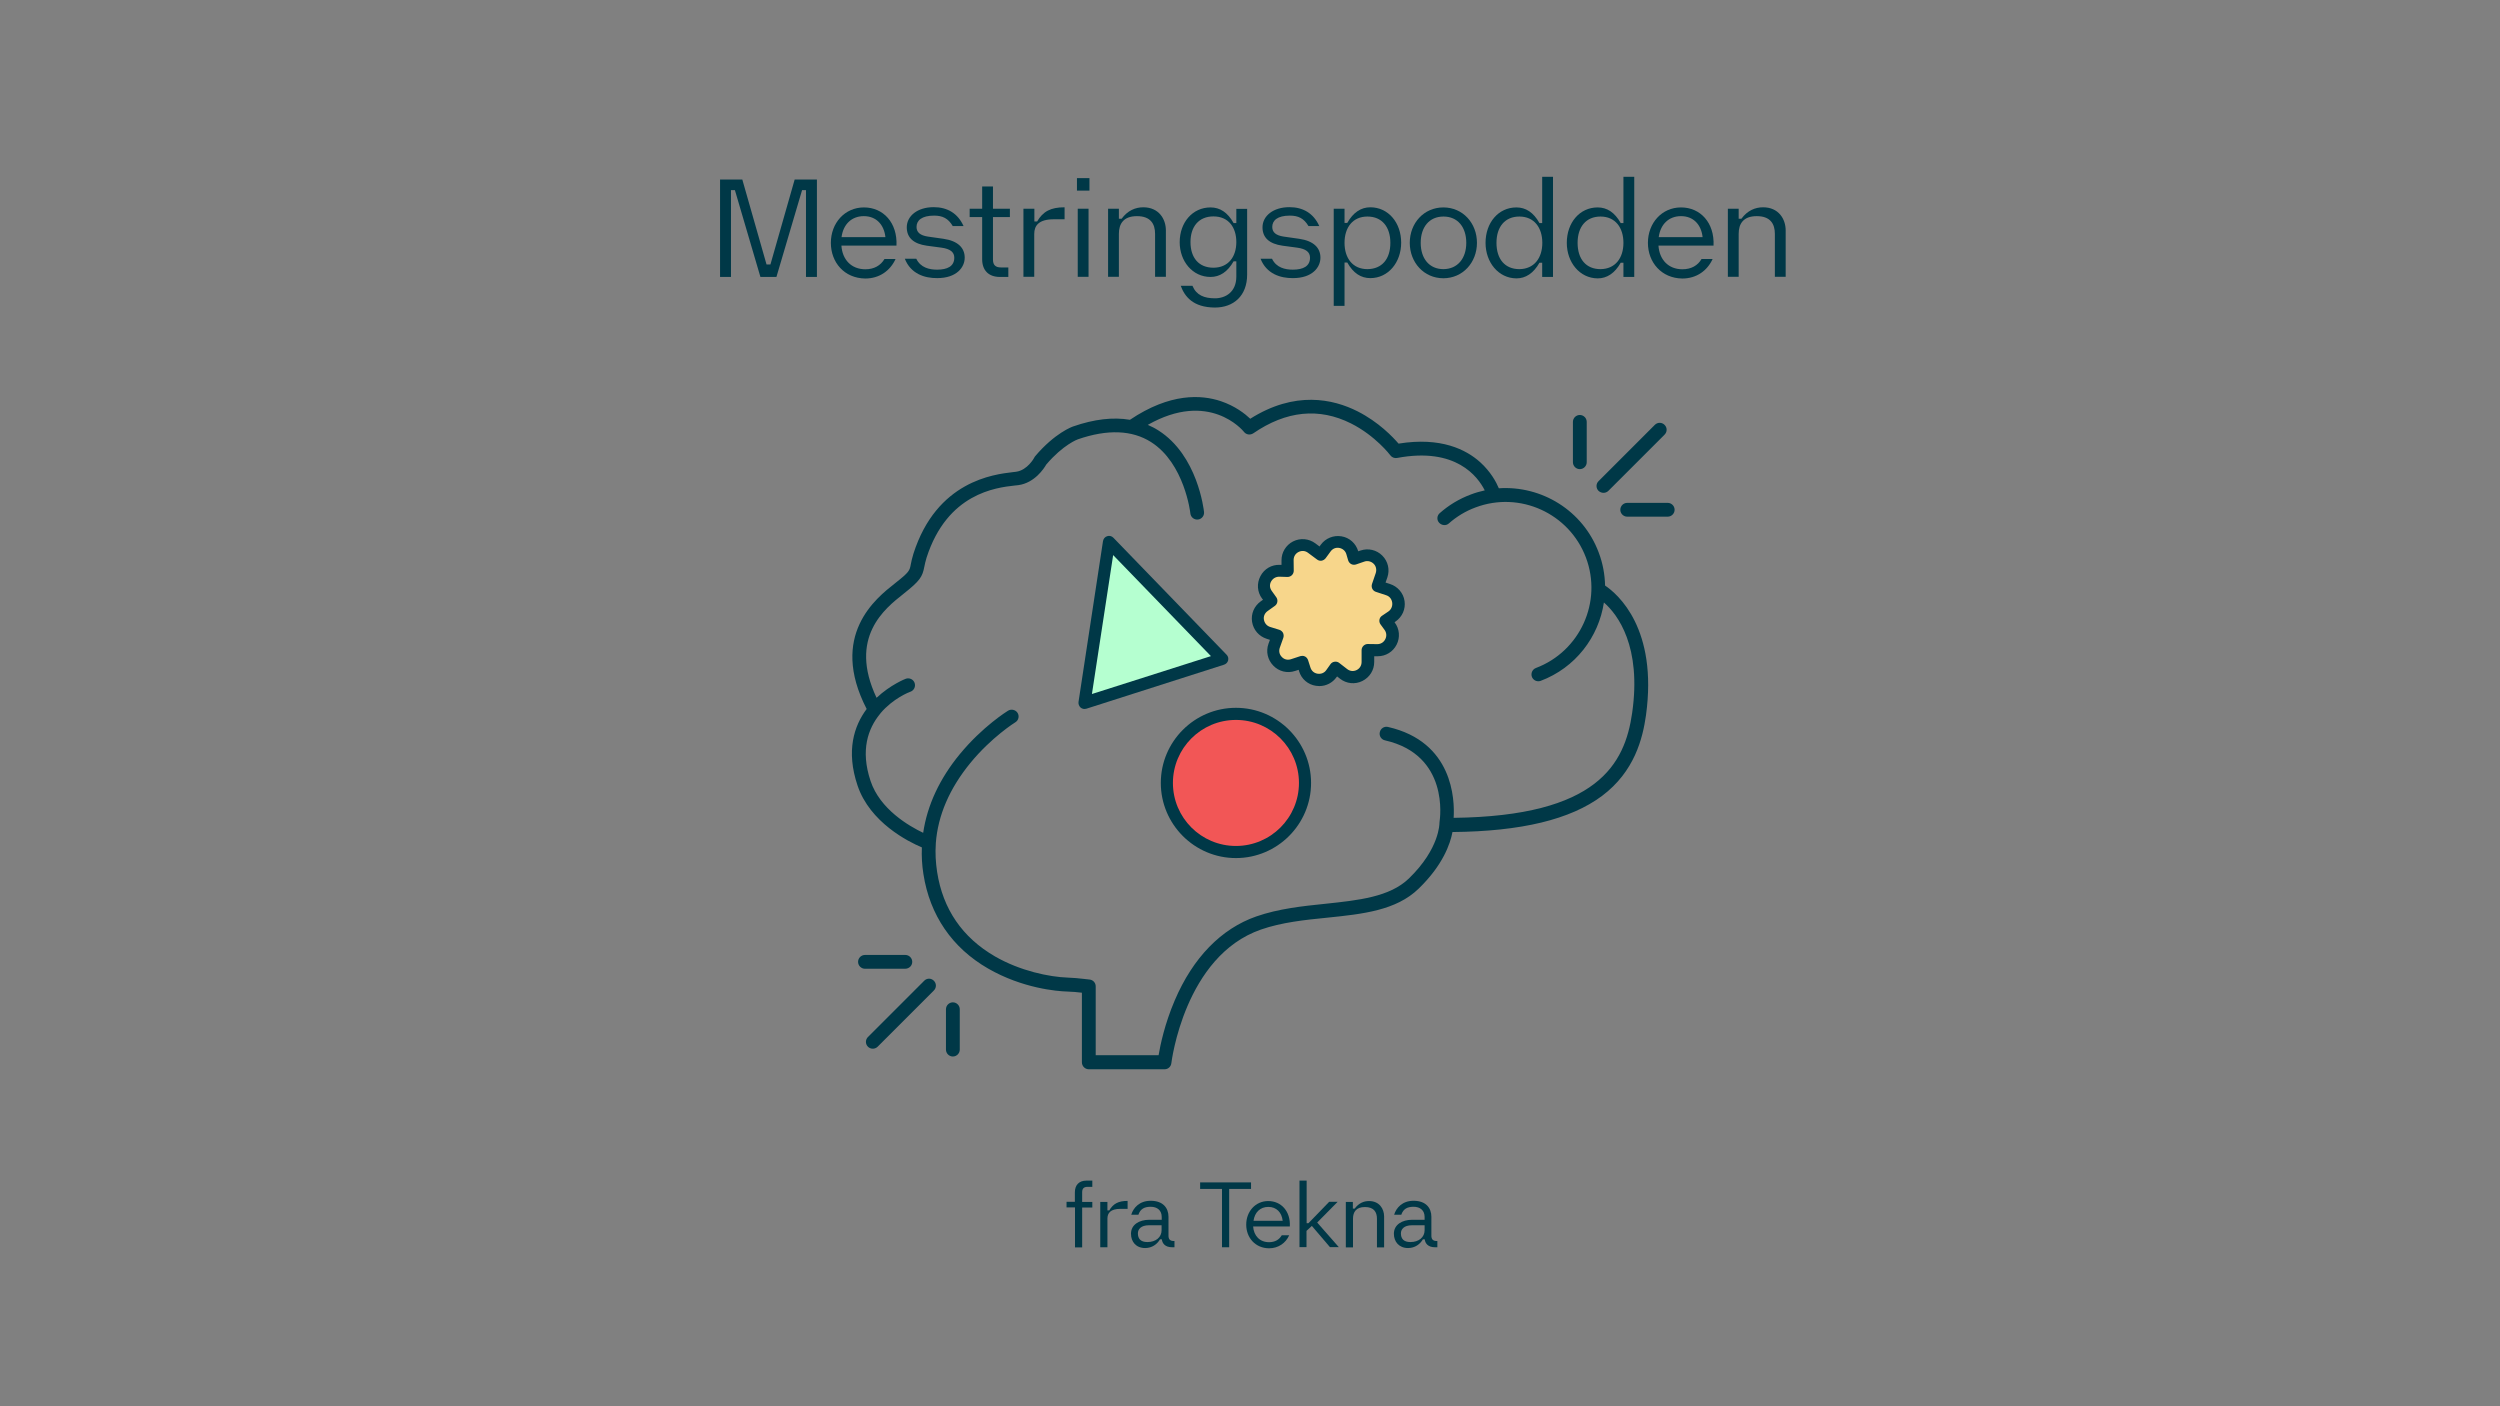 <?xml version="1.0" encoding="utf-8"?>
<!-- Generator: Adobe Illustrator 26.4.1, SVG Export Plug-In . SVG Version: 6.00 Build 0)  -->
<svg version="1.1" id="Layer_1" xmlns="http://www.w3.org/2000/svg" xmlns:xlink="http://www.w3.org/1999/xlink" x="0px" y="0px"
	 viewBox="0 0 1920 1080" style="background-color:#ccf0f0" xml:space="preserve" >
<rect x="0" y="0" width="1920" height="1080" fill="#808080" stroke="none"/>
<style type="text/css">
	.st0{fill:none;}
	.st1{enable-background:new    ;}
	.st2{fill:#003847;}
	.st3{fill:#F7D68B;}
	.st4{fill:#F25656;}
	.st5{fill:#B5FFD0;}
</style>
<path class="st0" d="z"/>
<g class="st1">
	<path class="st2" d="M553,137.9h17.1l18.6,65.2h3l18.6-65.2h17.1v74.8H619V146h-3l-19.7,66.7H584L564.4,146h-3v66.7H553V137.9z"/>
	<path class="st2" d="M638.1,186.5c0-15.2,10.7-27.2,25.4-27.2c15,0,25.8,11.9,25,29.3h-42.3c0.7,10.8,7.6,18.2,18.4,18.2
		c6.8,0,11.7-2.9,14.7-7.9h8.5c-4.1,9-12.4,15-23.3,15C648.5,213.7,638.1,201.6,638.1,186.5z M680,182.1
		c-1.1-9.8-7.2-16.1-16.6-16.1s-15.8,6.3-17.1,16.1H680z"/>
</g>
<g class="st1">
	<path class="st2" d="M694.9,198.7h8.8c3.3,6.9,10.1,8.4,16,8.4c7.9,0,13.2-2.6,13.2-9.2c0-4.3-3.2-6.8-9.9-7.7l-11.2-1.5
		c-10.1-1.4-15.4-6.1-15.4-14.1c0-8.8,8.3-15.5,20.7-15.5c10.4,0,18.5,4.7,22.9,14.5h-8.3c-3.5-5.9-7.8-8-14.3-8
		c-9.5,0-13.5,3.7-13.5,8.7c0,4.2,2.9,6.5,8.7,7.4l12,1.7c11,1.6,16.3,6.9,16.3,14.5c0,7.4-6.2,15.7-21.1,15.7
		C710,213.7,699.4,210.2,694.9,198.7z"/>
</g>
<g class="st1">
	<path class="st2" d="M754.3,199.1v-32.4h-9.6v-6.4h9.6v-17.1h8.3v17.1h13v6.4h-13v32.6c0,4.2,1.9,6.1,6.2,6.1h5.6v7.3h-6.7
		C759.2,212.6,754.3,207.6,754.3,199.1z"/>
	<path class="st2" d="M786.1,160.3h8.3v9.8h2.1c4.6-7.8,10.5-10.9,21.1-10.9v9.2h-8.3c-11.4,0-15,4.8-15,11.2v33h-8.3V160.3z"/>
	<path class="st2" d="M827.1,136.8h9.6v9.6h-9.6V136.8z M827.7,160.3h8.3v52.3h-8.3V160.3z"/>
	<path class="st2" d="M851,160.3h8.3v7.7h2.1c4.6-6.3,10.6-8.8,16.6-8.8c12,0,17.4,9,17.4,17.8v35.6h-8.3v-33
		c0-7.7-3.5-13.6-13.9-13.6c-10.4,0-13.9,5.9-13.9,13.6v33H851V160.3z"/>
	<path class="st2" d="M906.8,219.5h9c3,7.2,9,9.6,17.3,9.6c8.2,0,16.4-4.9,16.4-16.7v-11.7h-2.1c-4.6,8.1-10.6,12-17.7,12
		c-13.8,0-23.7-12-23.7-26.7c0-15.2,9.9-26.7,23.7-26.7c7.2,0,13.1,3.8,17.7,12h2.1v-10.9h8.3v50.5c0,16.3-10.4,25.3-24.8,25.3
		C916.1,236.1,909.8,227.6,906.8,219.5z M949.5,185.9c0-11.2-5.9-19.7-17.6-19.7c-11.1,0-17.6,7.7-17.6,19.7
		c0,12.2,6.5,19.7,17.6,19.7C943.2,205.6,949.5,197.4,949.5,185.9z"/>
	<path class="st2" d="M968.1,198.7h8.8c3.3,6.9,10.1,8.4,16,8.4c7.9,0,13.2-2.6,13.2-9.2c0-4.3-3.2-6.8-9.9-7.7l-11.2-1.5
		c-10.1-1.4-15.4-6.1-15.4-14.1c0-8.8,8.3-15.5,20.7-15.5c10.4,0,18.5,4.7,22.9,14.5h-8.3c-3.5-5.9-7.8-8-14.3-8
		c-9.5,0-13.5,3.7-13.5,8.7c0,4.2,2.9,6.5,8.7,7.4l12,1.7c11,1.6,16.3,6.9,16.3,14.5c0,7.4-6.2,15.7-21.1,15.7
		C983.2,213.7,972.6,210.2,968.1,198.7z"/>
</g>
<g class="st1">
	<path class="st2" d="M1024.3,160.3h8.3v10.9h2.1c4.6-8.1,10.6-12,17.7-12c13.8,0,23.7,11.8,23.7,27.2c0,15.1-9.9,27.2-23.7,27.2
		c-7.2,0-13.1-3.8-17.7-12h-2.1v33.3h-8.3V160.3z M1067.8,186.5c0-12.3-6.5-20.2-17.6-20.2c-11.3,0-17.6,8.4-17.6,20.2
		s6.3,20.2,17.6,20.2C1061.3,206.6,1067.8,199,1067.8,186.5z"/>
	<path class="st2" d="M1082.7,186.5c0-15.2,10.9-27.2,25.8-27.2c15,0,25.8,12.1,25.8,27.2s-10.9,27.2-25.8,27.2
		C1093.6,213.7,1082.7,201.6,1082.7,186.5z M1126.1,186.5c0-12-6.5-20.2-17.5-20.2c-11,0-17.5,8.2-17.5,20.2s6.5,20.2,17.5,20.2
		C1119.5,206.6,1126.1,198.4,1126.1,186.5z"/>
</g>
<g class="st1">
	<path class="st2" d="M1140.9,186.5c0-15.5,9.9-27.2,23.7-27.2c7.2,0,13.1,3.8,17.7,12h2.1v-35.5h8.3v76.9h-8.3v-10.9h-2.1
		c-4.6,8.1-10.6,12-17.7,12C1150.8,213.7,1140.9,201.5,1140.9,186.5z M1184.5,186.5c0-11.7-6.3-20.2-17.6-20.2
		c-11.1,0-17.6,7.9-17.6,20.2c0,12.5,6.5,20.2,17.6,20.2C1178.2,206.6,1184.5,198.2,1184.5,186.5z"/>
	<path class="st2" d="M1203.3,186.5c0-15.5,9.9-27.2,23.7-27.2c7.2,0,13.1,3.8,17.7,12h2.1v-35.5h8.3v76.9h-8.3v-10.9h-2.1
		c-4.6,8.1-10.6,12-17.7,12C1213.2,213.7,1203.3,201.5,1203.3,186.5z M1246.8,186.5c0-11.7-6.3-20.2-17.6-20.2
		c-11.1,0-17.6,7.9-17.6,20.2c0,12.5,6.5,20.2,17.6,20.2C1240.5,206.6,1246.8,198.2,1246.8,186.5z"/>
	<path class="st2" d="M1265.6,186.5c0-15.2,10.7-27.2,25.4-27.2c15,0,25.8,11.9,25,29.3h-42.3c0.7,10.8,7.6,18.2,18.4,18.2
		c6.8,0,11.8-2.9,14.7-7.9h8.5c-4.1,9-12.4,15-23.3,15C1276.1,213.7,1265.6,201.6,1265.6,186.5z M1307.6,182.1
		c-1.1-9.8-7.2-16.1-16.6-16.1s-15.8,6.3-17.1,16.1H1307.6z"/>
	<path class="st2" d="M1327,160.3h8.3v7.7h2.1c4.6-6.3,10.6-8.8,16.6-8.8c12,0,17.4,9,17.4,17.8v35.6h-8.3v-33
		c0-7.7-3.5-13.6-13.9-13.6c-10.4,0-13.9,5.9-13.9,13.6v33h-8.3V160.3z"/>
</g>
<g class="st1">
	<path class="st2" d="M825.5,927.3h-6.4v-4.3h6.4v-7.3c0-5.7,3.3-9,8.9-9h4.5v4.8h-3.7c-2.8,0-4.1,1.3-4.1,4.1v7.5h7.8v4.3h-7.8
		v30.6h-5.5V927.3z"/>
</g>
<g class="st1">
	<path class="st2" d="M845,923.1h5.5v6.5h1.4c3.1-5.2,7-7.3,14.1-7.3v6.1h-5.5c-7.6,0-10,3.2-10,7.5v22H845V923.1z"/>
</g>
<g class="st1">
	<path class="st2" d="M868.6,947.5c0-7,6.4-10.7,13.9-10.7h9.7v-2.2c0-5.1-3.5-7.8-8.5-7.8c-4.7,0-7.9,1.6-9.4,6.1h-5.5
		c1.6-5.3,6.3-10.7,14.9-10.7c9.7,0,13.7,5.7,13.7,12.3V949c0,2.6,1.1,4.1,4,4.1h0.6v4.8h-1.8c-5.5,0-7.6-3.1-7.9-6.1h-1.4
		c-2.1,3.6-6,6.7-11.4,6.7C872.4,958.5,868.6,953.6,868.6,947.5z M892.1,944.8V941h-9.7c-6.2,0-8.5,3.1-8.5,6.2c0,4,2,6.7,7.3,6.7
		C887.7,953.9,892.1,950.2,892.1,944.8z"/>
</g>
<g class="st1">
	<path class="st2" d="M938.5,913.1h-16.8v-5h39.1v5H944v44.8h-5.5V913.1z"/>
</g>
<g class="st1">
	<path class="st2" d="M957.1,940.5c0-10.1,7.1-18.1,16.9-18.1c10,0,17.2,7.9,16.6,19.5h-28.2c0.5,7.2,5.1,12.1,12.2,12.1
		c4.6,0,7.8-1.9,9.8-5.3h5.7c-2.7,6-8.3,10-15.5,10C964.1,958.6,957.1,950.6,957.1,940.5z M985.1,937.6c-0.7-6.5-4.8-10.7-11-10.7
		c-6.3,0-10.5,4.2-11.4,10.7H985.1z"/>
	<path class="st2" d="M998,906.7h5.5v32.7h1.4l15.9-16.4h6.5l-15.7,15.9l16.6,18.9h-6.8l-13.9-16.3l-4.1,3.8v12.5H998V906.7z"/>
	<path class="st2" d="M1033.5,923.1h5.5v5.1h1.4c3.1-4.2,7-5.8,11-5.8c8,0,11.6,6,11.6,11.9v23.7h-5.5v-22c0-5.1-2.3-9-9.2-9
		c-6.9,0-9.2,3.9-9.2,9v22h-5.5V923.1z"/>
	<path class="st2" d="M1070.5,947.5c0-7,6.4-10.7,13.9-10.7h9.7v-2.2c0-5.1-3.5-7.8-8.5-7.8c-4.7,0-7.9,1.6-9.4,6.1h-5.5
		c1.6-5.3,6.3-10.7,14.9-10.7c9.7,0,13.7,5.7,13.7,12.3V949c0,2.6,1.1,4.1,4,4.1h0.6v4.8h-1.8c-5.5,0-7.6-3.1-7.9-6.1h-1.4
		c-2.1,3.6-6,6.7-11.4,6.7C1074.4,958.5,1070.5,953.6,1070.5,947.5z M1094.1,944.8V941h-9.7c-6.2,0-8.5,3.1-8.5,6.2
		c0,4,2,6.7,7.3,6.7C1089.7,953.9,1094.1,950.2,1094.1,944.8z"/>
</g>
<path class="st3" d="M1066.1,453.1l-7.9-2.6l2.9-8.5c3.1-9.1-5.6-17.8-14.7-14.7l-6.4,2.2l-1.4-4.8c-2.7-9.2-14.8-11.3-20.5-3.5
	l-3.8,5.2l-7-5.2c-7.7-5.7-18.6-0.2-18.5,9.4l0.1,8.2l-6.3-0.2c-9.6-0.3-15.3,10.6-9.7,18.4l3.5,4.9l-5.6,4
	c-7.8,5.5-5.9,17.6,3.2,20.5l7.1,2.2l-2.7,7.6c-3.2,9,5.3,17.8,14.5,14.9l7.3-2.4l1.8,5.6c2.8,9.2,15,11.1,20.5,3.2l3.2-4.5l6.2,4.8
	c7.6,5.8,18.6,0.5,18.6-9.1l0-9.1l7.2,0.1c9.6,0.1,15.2-10.8,9.4-18.5l-3-4.1l4.9-3.3C1076.9,468.3,1075.2,456.1,1066.1,453.1
	L1066.1,453.1z"/>
<circle class="st4" cx="949.2" cy="601.5" r="53"/>
<polygon class="st5" points="851.7,416.5 832.9,540 938.6,506.2 "/>
<g>
	<path class="st2" d="M1067.5,448.5l-3.4-1.1l1.4-4c2-5.9,0.5-12.3-3.9-16.7s-10.8-5.9-16.7-3.9l-1.8,0.6l0-0.1
		c-1.8-6-6.7-10.4-12.8-11.4s-12.2,1.4-15.9,6.4l-1,1.4l-3.2-2.4c-5-3.7-11.5-4.3-17.1-1.5c-5.5,2.8-9,8.5-8.9,14.7l0,3.3l-1.4,0
		c-6.2-0.2-11.9,3.1-14.8,8.7c-2.9,5.5-2.5,12.1,1.2,17.1l0.8,1l-1.7,1.2c-5.1,3.6-7.7,9.7-6.7,15.8c1,6.2,5.3,11.1,11.2,13l2.5,0.8
		l-1.1,3c-2.1,5.9-0.7,12.3,3.7,16.8c4.3,4.5,10.7,6.1,16.7,4.1l2.8-0.9l0.3,1.1c1.8,6,6.8,10.3,13,11.2c0.9,0.1,1.7,0.2,2.6,0.2
		c5.2,0,10.1-2.5,13.2-6.9l0.4-0.5l2.3,1.8c4.9,3.8,11.5,4.5,17.1,1.7c5.6-2.8,9.1-8.3,9.1-14.6V504l2.5,0c0.1,0,0.1,0,0.2,0
		c6.2,0,11.7-3.4,14.5-8.9c2.8-5.5,2.3-12.1-1.5-17.1l-0.1-0.1l0.8-0.6c5.1-3.5,7.8-9.5,6.9-15.7S1073.4,450.4,1067.5,448.5
		L1067.5,448.5z M1066.3,469.6l-4.9,3.3c-1.1,0.7-1.8,1.8-2,3.1s0.1,2.5,0.9,3.6l3,4.1c1.6,2.1,1.8,4.9,0.6,7.2
		c-1.2,2.4-3.5,3.8-6.1,3.8c0,0-0.1,0-0.1,0l-7.2-0.1h-0.1c-1.2,0-2.4,0.5-3.3,1.4c-0.9,0.9-1.4,2.1-1.4,3.3l0,9.1
		c0,2.7-1.4,5-3.8,6.2c-2.4,1.2-5.1,0.9-7.2-0.7l-6.2-4.8c-1-0.8-2.3-1.1-3.6-0.9c-1.3,0.2-2.4,0.9-3.1,1.9l-3.2,4.5
		c-1.5,2.2-4,3.2-6.7,2.8c-2.7-0.4-4.7-2.2-5.5-4.8l-1.8-5.6c-0.4-1.2-1.2-2.2-2.3-2.8c-0.7-0.4-1.4-0.5-2.2-0.5
		c-0.5,0-1,0.1-1.4,0.2l-7.3,2.4c-2.5,0.8-5.2,0.2-7-1.8c-1.9-1.9-2.4-4.6-1.5-7.1l2.7-7.6c0.4-1.2,0.3-2.5-0.2-3.7
		c-0.6-1.1-1.6-2-2.8-2.4l-7.1-2.2c-2.6-0.8-4.3-2.9-4.8-5.5s0.6-5.1,2.8-6.7l5.6-4c1-0.7,1.7-1.8,1.9-3.1s-0.1-2.5-0.8-3.5
		l-3.5-4.9c-1.6-2.2-1.8-4.9-0.5-7.2s3.5-3.7,6.3-3.7l6.3,0.2c1.3,0,2.5-0.5,3.4-1.4s1.4-2.1,1.4-3.4l-0.1-8.2c0-2.7,1.4-5,3.8-6.2
		s5.1-1,7.2,0.6l7,5.2c1,0.8,2.3,1.1,3.5,0.9c1.2-0.2,2.3-0.9,3.1-1.9l3.8-5.2c1.6-2.2,4.1-3.2,6.7-2.7c2.6,0.5,4.7,2.3,5.4,4.8
		l1.4,4.8c0.4,1.2,1.2,2.2,2.3,2.8s2.5,0.7,3.7,0.3l6.4-2.2c2.5-0.9,5.2-0.2,7.1,1.6s2.5,4.5,1.7,7.1l-2.9,8.5
		c-0.4,1.2-0.3,2.5,0.2,3.6s1.5,2,2.7,2.4l7.9,2.6c2.6,0.8,4.3,2.9,4.7,5.6S1068.5,468.1,1066.3,469.6L1066.3,469.6z"/>
	<path class="st2" d="M949.2,543.6c-31.8,0-57.7,25.9-57.7,57.7s25.9,57.7,57.7,57.7s57.7-25.9,57.7-57.7S981,543.6,949.2,543.6z
		 M949.2,649.7c-26.7,0-48.4-21.7-48.4-48.4s21.7-48.4,48.4-48.4s48.4,21.7,48.4,48.4S975.9,649.7,949.2,649.7z"/>
	<path class="st2" d="M943.2,507.2c0.4-1.6,0-3.2-1.2-4.4L855.1,413c-1.2-1.3-3.1-1.8-4.8-1.2c-1.7,0.5-2.9,2-3.2,3.8l-18.8,123.5
		c-0.2,1.6,0.4,3.2,1.6,4.3c0.9,0.7,1.9,1.1,3,1.1c0.5,0,1-0.1,1.4-0.2L940,510.5C941.6,510,942.8,508.8,943.2,507.2L943.2,507.2z
		 M838.6,533l16.3-106.7l75.1,77.6L838.6,533L838.6,533z"/>
	<path class="st2" d="M1232.7,449.7c-0.2-8.5-1.7-17-4.9-25.4c-12.1-32.3-43.9-51.5-76.7-49.3c-1.9-4.6-6.2-12.7-14.4-20.1
		c-10.6-9.5-29.9-19.5-62.6-14.2c-4.4-5.1-15.3-16.6-31.5-24.8c-18.8-9.5-48.1-16-82.4,5.7c-4-3.8-11.6-9.8-22.6-13.5
		c-14.9-5-38.9-6.5-69.8,14.3c-12.9-2.2-27.5-0.5-43.6,5.1c-0.6,0.2-14,4.9-29.3,23c-0.2,0.3-0.5,0.6-0.6,1c0,0.1-5.2,9.6-13.9,10.8
		c-0.7,0.1-1.6,0.2-2.5,0.3c-14.5,1.7-58.5,6.7-76.4,62.7c-1.1,3.5-1.6,6.1-2,8.1c-0.9,4.8-1.1,5.9-11.8,14.3l-0.6,0.5
		c-14,11-50.7,39.7-21.5,96.3c-9.7,13-16,32.1-7,58.8c9.5,28.3,38.9,43.1,49.4,47.5c-0.3,6.8,0.1,13.7,1.2,20.6
		c4.9,31.4,22,56.5,49.6,72.4c26.5,15.3,53.2,17.5,60.8,17.7c4.1,0.2,7.8,0.4,11.3,0.9v53.5c0,2.9,2.4,5.3,5.3,5.3h58.2
		c2.7,0,4.9-2,5.2-4.7c0.1-0.8,10.1-82.2,68.8-102.6c15.8-5.5,33.5-7.4,50.7-9.1c27.3-2.8,53.1-5.5,70.4-22.3
		c18.7-18.1,24.3-34.5,26-43.5c52.9-0.5,90.5-9.6,114.8-27.7c25.1-18.8,31.3-44.3,33.8-61.9C1273.3,482.8,1242.5,456.3,1232.7,449.7
		L1232.7,449.7z M1253.5,547.5c-5.6,39.2-26.4,79.3-137.1,80.6c0.9-14.3-0.6-58.4-50.4-69.8c-2.8-0.7-5.7,1.1-6.3,4
		c-0.7,2.8,1.1,5.7,4,6.3c49.6,11.3,42.2,60.2,41.9,62.3c-0.1,0.3-0.1,0.7-0.1,1.1c0,0.2,0.3,19.7-23.5,42.7
		c-14.7,14.2-38.7,16.7-64.1,19.4c-17.7,1.8-36,3.8-53,9.7c-27,9.4-48.7,31.7-62.7,64.5c-7.7,18-11.1,34.4-12.4,42.1h-48.3v-52.9
		c0-2.7-2-4.9-4.6-5.2l-4.5-0.5c-3.8-0.5-7.9-0.8-12.3-1c-14.3-0.5-36.6-5.1-56-16.3c-25-14.5-40-36.3-44.4-64.9
		c-1.1-7.3-1.5-14.5-1-21.6c0-0.1,0-0.3,0-0.4c1.6-21.4,10.5-42,26.5-61.6c16.3-19.9,34.4-31.2,34.6-31.3c2.5-1.5,3.2-4.8,1.7-7.2
		s-4.8-3.2-7.3-1.7c-0.8,0.5-19.5,12.1-37,33.3c-15.6,18.9-25.1,39.4-28.2,60.5c-10.9-5.2-33.2-18.1-40.4-39.8
		c-8-23.8-1.8-40.3,7-51.2c0.2-0.2,0.5-0.5,0.6-0.8c9.6-11.4,22.1-16.3,23.1-16.6c2.7-1,4.1-4,3.1-6.8c-1-2.7-4-4.1-6.8-3.1
		c-0.3,0.1-11.6,4.5-22.4,14.6c-21.9-46.4,6.5-68.6,20.4-79.6l0.6-0.5c12.4-9.8,14.2-12.8,15.7-20.6c0.4-1.9,0.8-4,1.7-6.9
		c15.9-49.5,53.4-53.8,67.6-55.4c1-0.1,2-0.2,2.8-0.3c12.7-1.7,19.9-13,21.5-15.8c13-15.3,24.2-19.4,24.3-19.4
		c22.8-7.9,41.7-7.1,56.2,2.1c25.7,16.3,30.2,54.3,30.2,54.8c0.3,2.9,2.9,5,5.8,4.7c2.9-0.3,5-2.9,4.7-5.8
		c-0.2-1.8-4.9-43.5-35-62.6c-2.6-1.7-5.4-3.1-8.2-4.3c47-26.7,72.8,4,73.9,5.4c1.7,2.2,4.8,2.6,7.1,1.1
		c25.3-17.4,50.6-19.9,75.1-7.6c18.7,9.4,30.1,24.3,30.2,24.5c1.2,1.6,3.2,2.4,5.2,2c45.2-8.5,62,14.4,67.3,24.9
		c-3.6,0.8-7.2,1.8-10.8,3.2c-8.8,3.3-16.8,8.1-23.8,14.3c-2.2,1.9-2.4,5.3-0.4,7.4s5.3,2.4,7.4,0.5c6-5.3,12.9-9.5,20.5-12.3
		c34-12.8,72,4.5,84.8,38.5c12.8,34-4.5,72-38.4,84.8c-2.7,1-4.1,4.1-3.1,6.8c0.8,2.1,2.8,3.4,4.9,3.4c0.6,0,1.2-0.1,1.8-0.3
		c26.8-10.1,44.6-33.7,48.6-60.2C1242.5,472,1260.8,496.5,1253.5,547.5L1253.5,547.5z"/>
	<path class="st2" d="M1231.5,378.5c1.3,0,2.7-0.5,3.7-1.5l43.2-43.2c2.1-2.1,2.1-5.4,0-7.5s-5.4-2.1-7.5,0l-43.2,43.2
		c-2.1,2.1-2.1,5.4,0,7.5C1228.8,378,1230.2,378.5,1231.5,378.5z"/>
	<path class="st2" d="M1213.3,360.3c2.9,0,5.3-2.4,5.3-5.3v-31c0-2.9-2.4-5.3-5.3-5.3s-5.3,2.4-5.3,5.3v31
		C1208,357.9,1210.4,360.3,1213.3,360.3z"/>
	<path class="st2" d="M1280.8,386.2h-31.1c-2.9,0-5.3,2.4-5.3,5.3s2.4,5.3,5.3,5.3h31.1c2.9,0,5.3-2.4,5.3-5.3
		S1283.7,386.2,1280.8,386.2z"/>
	<path class="st2" d="M709.8,753.2l-43.2,43.2c-2.1,2.1-2.1,5.4,0,7.5c1,1,2.4,1.5,3.7,1.5s2.7-0.5,3.7-1.5l43.2-43.2
		c2.1-2.1,2.1-5.4,0-7.5S711.9,751.1,709.8,753.2L709.8,753.2z"/>
	<path class="st2" d="M731.8,769.8c-2.9,0-5.3,2.4-5.3,5.3v31c0,2.9,2.4,5.3,5.3,5.3s5.3-2.4,5.3-5.3v-31
		C737.1,772.2,734.7,769.8,731.8,769.8z"/>
	<path class="st2" d="M700.6,738.7c0-2.9-2.4-5.3-5.3-5.3h-31c-2.9,0-5.3,2.4-5.3,5.3s2.4,5.3,5.3,5.3h31
		C698.3,743.9,700.6,741.6,700.6,738.7z"/>
</g>
<path class="st0" d="z"/>
</svg>
